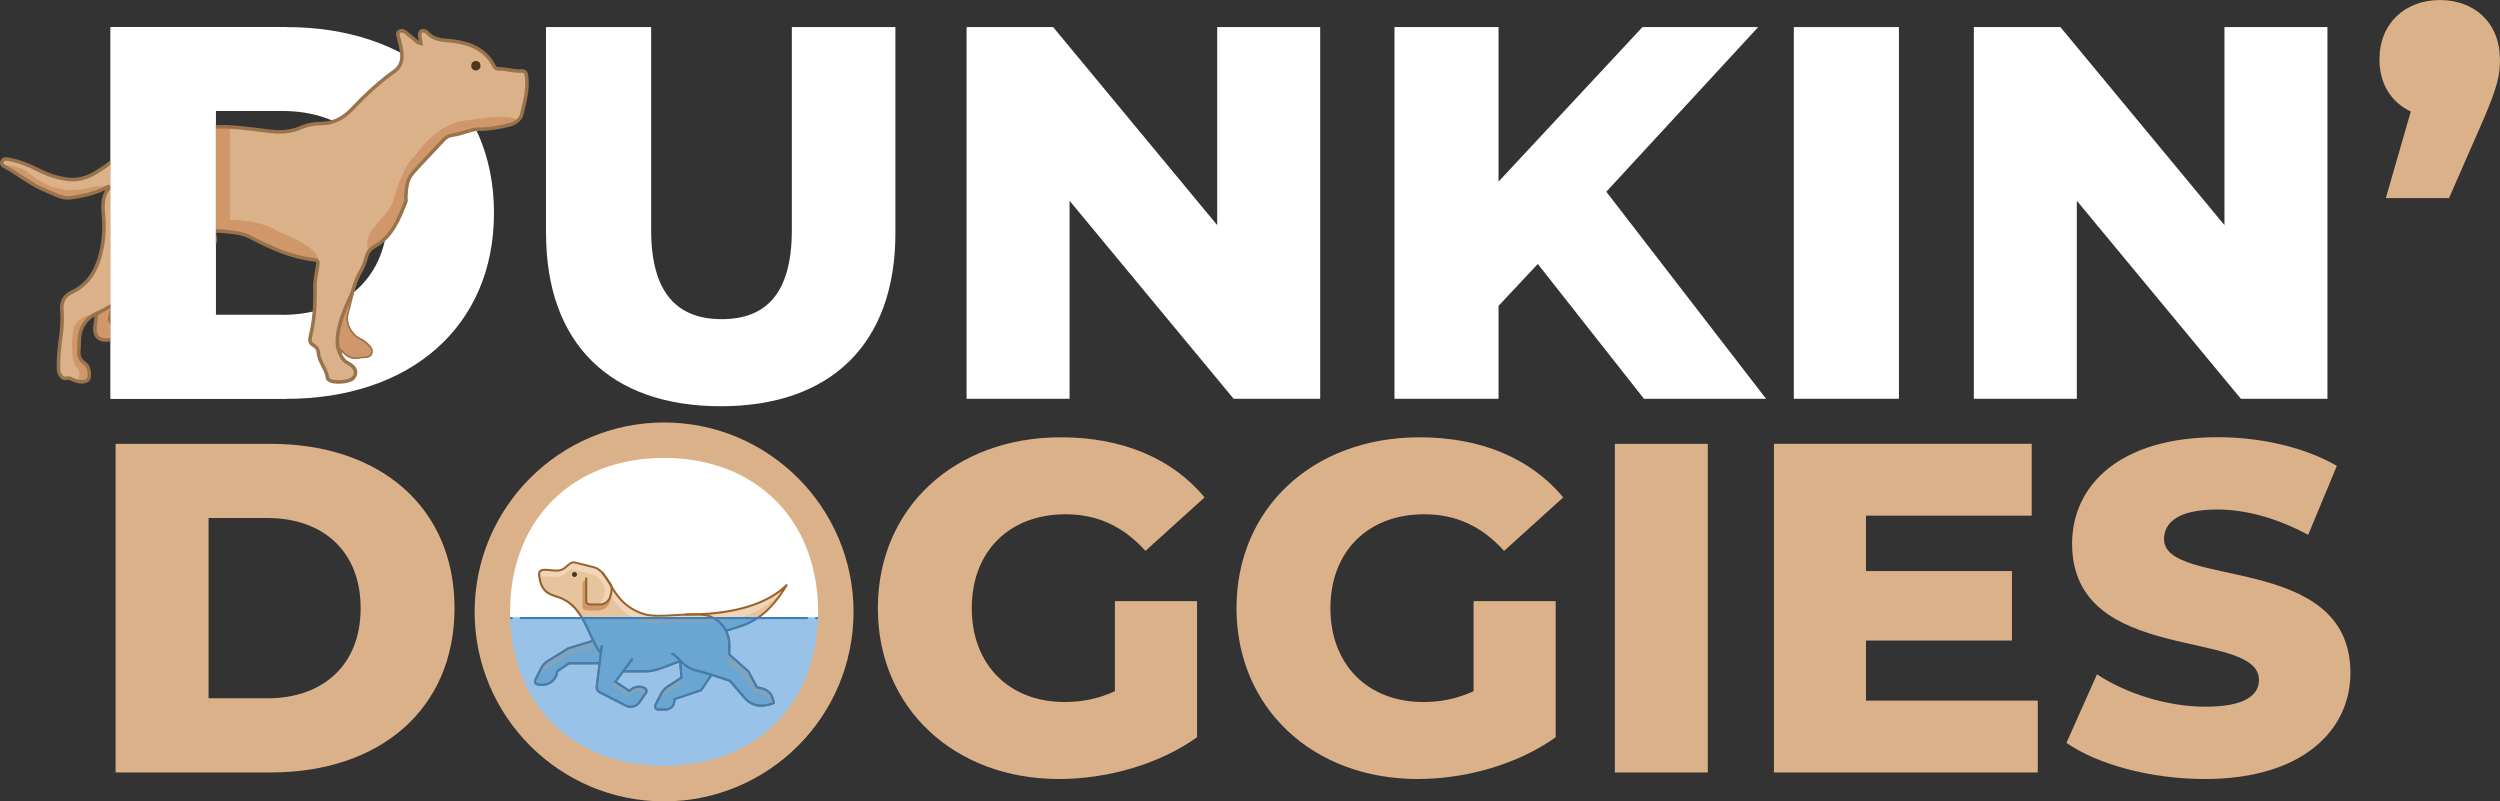 <?xml version="1.0" encoding="UTF-8"?>
<svg id="Layer_2" xmlns="http://www.w3.org/2000/svg" viewBox="0 0 529.68 169.79">
  <rect x="0" y="0" width="529.68" height="169.79" fill="#333333" stroke="none"/>
  <defs>
    <style>
      .cls-1 {
        fill: #9a622b;
      }

      .cls-2 {
        fill: #fff;
      }

      .cls-3 {
        fill: #6ba6d2;
      }

      .cls-4 {
        fill: #99c2e8;
      }

      .cls-5 {
        fill: none;
        stroke: #98734b;
        stroke-miterlimit: 10;
        stroke-width: .75px;
      }

      .cls-6 {
        fill: #80a4be;
      }

      .cls-7 {
        fill: #dab188;
      }

      .cls-8 {
        fill: #e6c49d;
      }

      .cls-9 {
        fill: #d0986a;
      }

      .cls-10 {
        fill: #4d3620;
      }

      .cls-11 {
        fill: #3b7fbb;
      }

      .cls-12 {
        fill: #f0d5b8;
      }
    </style>
  </defs>
  <g id="Layer_1-2" data-name="Layer_1">
    <circle class="cls-2" cx="141.52" cy="130.34" r="38.97"/>
    <path class="cls-2" d="M23.43,5.74h37.24c26.1,0,43.99,15.19,43.99,39.38s-17.89,39.38-43.99,39.38H23.43V5.74ZM59.77,66.71c13.39,0,22.39-7.99,22.39-21.6s-9-21.6-22.39-21.6h-14.06v43.2h14.06Z"/>
    <path class="cls-2" d="M115.68,49.39V5.74h22.28v42.98c0,13.5,5.62,18.9,14.96,18.9s14.85-5.4,14.85-18.9V5.74h21.94v43.65c0,23.51-13.73,36.68-37.01,36.68s-37.01-13.16-37.01-36.68Z"/>
    <path class="cls-2" d="M279.71,5.74v78.75h-18.34l-34.76-41.96v41.96h-21.82V5.74h18.34l34.76,41.96V5.74h21.82Z"/>
    <path class="cls-2" d="M325.83,55.91l-8.33,8.89v19.69h-22.05V5.74h22.05v32.74l30.49-32.74h24.52l-32.18,34.88,33.86,43.88h-25.87l-22.5-28.57Z"/>
    <path class="cls-2" d="M380.06,5.74h22.27v78.75h-22.27V5.74Z"/>
    <path class="cls-2" d="M493.12,5.74v78.75h-18.34l-34.76-41.96v41.96h-21.82V5.74h18.34l34.76,41.96V5.74h21.82Z"/>
    <path class="cls-7" d="M529.68,12.6c0,3.15-.45,5.63-3.6,12.94l-7.2,16.43h-13.39l5.29-18.34c-4.05-1.91-6.64-5.74-6.64-11.02,0-7.65,5.4-12.6,12.82-12.6s12.71,4.95,12.71,12.6Z"/>
    <path class="cls-7" d="M24.49,94.04h32.92c23.08,0,38.89,13.43,38.89,34.81s-15.81,34.81-38.89,34.81H24.49v-69.63ZM56.62,147.95c11.84,0,19.79-7.06,19.79-19.1s-7.96-19.1-19.79-19.1h-12.43v38.19h12.43Z"/>
    <path class="cls-7" d="M236.21,127.36h17.41v28.84c-8.06,5.77-19.1,8.85-29.24,8.85-22.18,0-38.39-15.02-38.39-36.2s16.21-36.2,38.79-36.2c13.03,0,23.57,4.48,30.44,12.73l-12.53,11.34c-4.77-5.27-10.25-7.76-16.91-7.76-11.94,0-19.89,7.86-19.89,19.89s7.96,19.89,19.69,19.89c3.68,0,7.16-.7,10.64-2.29v-19.1Z"/>
    <path class="cls-7" d="M312.2,127.36h17.41v28.84c-8.06,5.77-19.1,8.85-29.24,8.85-22.18,0-38.39-15.02-38.39-36.2s16.21-36.2,38.79-36.2c13.03,0,23.57,4.48,30.44,12.73l-12.53,11.34c-4.77-5.27-10.25-7.76-16.91-7.76-11.94,0-19.89,7.86-19.89,19.89s7.96,19.89,19.69,19.89c3.68,0,7.16-.7,10.64-2.29v-19.1Z"/>
    <path class="cls-7" d="M342.14,94.04h19.69v69.63h-19.69v-69.63Z"/>
    <path class="cls-7" d="M431.75,148.44v15.22h-55.9v-69.63h54.61v15.22h-35.11v11.74h30.93v14.72h-30.93v12.73h36.4Z"/>
    <path class="cls-7" d="M437.82,157.39l6.47-14.52c6.17,4.08,14.92,6.86,22.98,6.86s11.34-2.29,11.34-5.67c0-11.04-39.59-2.98-39.59-28.85,0-12.43,10.15-22.58,30.83-22.58,9.05,0,18.4,2.09,25.26,6.07l-6.07,14.62c-6.66-3.58-13.23-5.37-19.3-5.37-8.26,0-11.24,2.78-11.24,6.27,0,10.64,39.49,2.69,39.49,28.35,0,12.13-10.15,22.48-30.83,22.48-11.44,0-22.78-3.08-29.34-7.66Z"/>
    <g>
      <g>
        <path class="cls-4" d="M174.16,130.77c0,18.43-14.94,33.38-33.38,33.38s-33.38-14.94-33.38-33.38h66.75Z"/>
        <path class="cls-11" d="M106.03,131.17h2.38c.12,0,.22-.1.22-.22s-.1-.22-.22-.22h-2.38c-.12,0-.22.1-.22.22s.1.22.22.22Z"/>
        <path class="cls-11" d="M172.9,131.17h2.38c.12,0,.22-.1.22-.22s-.1-.22-.22-.22h-2.38c-.12,0-.22.1-.22.22,0,.12.1.22.22.22Z"/>
      </g>
      <g>
        <path class="cls-12" d="M125.7,120.15l-3.81-.95c-1.56-.37-1.81,1.82-4.06,1.68-1.32.08-3.75-.77-3.6.86.36,4.38,4.72,5.02,4.77,5.05,3.2.79,5.64,6.12,6.78,8.72.02.05.04.1.07.15l-5.45,1.69-4.36,2.71c-.6.37-1.09.91-1.4,1.54l-1.24,2.5c-.19.38.05.82.46.89l.6.09c1.8.27,3.45-1.03,3.61-2.84l2.52-1.7h6.41s-.64,5.75-.64,5.75l6.3,3.22c.98.5,2.17.2,2.81-.7l1.41-2.01c.25-.35.11-.85-.28-1.03l-.14-.06c-1.06-.48-2.32-.2-3.07.69l-2.98-1.97,1.62-2.19s.05,0,.08,0h4.77c2.37,0,4.96-1.44,7.24-2.13l.27,3.45-2.89,1.87c-.6.39-1.09.93-1.42,1.57l-1.21,2.35c-.23.45.09.98.6.98h1.58c1.09,0,1.95-.94,1.85-2.02v-.16s5.65-1.9,5.65-1.9l2.23-3.29c2.01.62,3.91,1.29,3.91,1.29l3.06,3.56c2.56,2.98,6.03,1.16,6.24,1.15l-.22-.86c-.59-2.32-2.99-2.31-3.4-2.49l-1.79-3.36-4.05-3.58v-2.5c-.06-.9-.31-1.76-.71-2.54h0c4.39-1.28,8.33-2.14,12.84-9.65-4.19,4.07-10.07,6.17-20.14,6.17l.05.02c-3.5.05-7.86.66-10.12-.05-7.4-2.34-6.96-9.06-10.75-9.96Z"/>
        <path class="cls-12" d="M125.7,120.15l-3.81-.95c-1.56-.37-1.81,1.82-4.06,1.68-1.32.08-3.75-.77-3.6.86.36,4.38,4.72,5.02,4.77,5.05,3.2.79,5.64,6.12,6.78,8.72.02.05.04.1.07.15l-5.45,1.69-4.36,2.71c-.6.37-1.09.91-1.4,1.54l-1.24,2.5c-.19.38.05.82.46.89l.6.09c1.8.27,3.45-1.03,3.61-2.84l2.52-1.7h6.41s-.64,5.75-.64,5.75l6.3,3.22c.98.5,2.17.2,2.81-.7l1.41-2.01c.25-.35.11-.85-.28-1.03l-.14-.06c-1.06-.48-2.32-.2-3.07.69l-2.98-1.97,1.62-2.19s.05,0,.08,0h4.77c2.37,0,4.96-1.44,7.24-2.13l.27,3.45-2.89,1.87c-.6.39-1.09.93-1.42,1.57l-1.21,2.35c-.23.45.09.98.6.98h1.58c1.09,0,1.95-.94,1.85-2.02v-.16s5.65-1.9,5.65-1.9l2.23-3.29c2.01.62,3.91,1.29,3.91,1.29l3.06,3.56c2.56,2.98,6.03,1.16,6.24,1.15l-.22-.86c-.59-2.32-2.99-2.31-3.4-2.49l-1.79-3.36-4.05-3.58v-2.5c-.06-.9-.31-1.76-.71-2.54h0c4.39-1.28,8.33-2.14,12.84-9.65-4.19,4.07-10.07,6.17-20.14,6.17l.05.02c-3.5.05-7.86.66-10.12-.05-7.4-2.34-6.96-9.06-10.75-9.96Z"/>
        <path class="cls-8" d="M113.39,144.11l.64-1.29,6.88-4.18,5.56-1.41c-1.29-2.9-4.46-9.68-7.48-10.43-.05-.03-4.25-.34-4.74-4.51.71-.4,2.27.03,3.24-.03,2.25.13,2.5-1.89,4.06-1.52l3.81.95c3.8.9,3.36,7.64,10.75,9.98,2.26.72,6.62.11,10.12.05,9.41,0,12.85-.54,19.24-5.91-4.03,5.82-7.66,6.64-11.66,7.81h0s0,0,0,.01c.2.47.78,1,.7,3.54-.02.62-.16,1.31-.31,1.87-.17.65.05,1.35.55,1.79l2.65,2.34c.1.09.19.19.25.31l1.71,2.91c.15.25.4.43.69.47.94.14,2.87.42,3.34,2.29-1.12.38-3.67.98-5.68-1.35l-3.06-3.56s-1.9-.66-3.91-1.29l-2.23,3.29-5.66,1.9c.25,2.84-3.84,2.45-4.06,1.71l.37-.83c.33-.64.82-1.18,1.42-1.57l3.36-2.15c.34-.22.53-.6.49-1l-.34-4.19c-2.29.69-4.88,2.13-7.24,2.13-5.12,0-4.78,0-4.85,0l-2.1,2.83c-.1.14-.07.34.08.43l2.83,1.83c.12.08.27.05.38-.04,1.04-1.02,2.17-.79,2.91-.5.3.12.42.48.23.75l-.89,1.27c-.63.9-1.83,1.2-2.81.7l-6.3-3.22.64-5.75h-6.41s-2.52,1.7-2.52,1.7c-.26,2.91-2.79,2.94-4.2,2.76-.42-.05-.66-.51-.47-.89Z"/>
        <path class="cls-6" d="M123.35,130.77h37.4c-2.29,1.59-4.54,2.16-6.93,2.86h0c.4.77.65,1.63.71,2.54v2.5s4.05,3.58,4.05,3.58l1.79,3.36c.41.18,2.81.17,3.4,2.49l.22.86c-.21.02-3.67,1.83-6.24-1.15l-3.06-3.56s-1.9-.66-3.91-1.29l-2.23,3.29-5.66,1.9v.16c.11,1.09-.75,2.02-1.84,2.02h-1.58c-.5,0-.83-.53-.6-.98l1.21-2.35c.33-.64.82-1.18,1.42-1.57l2.89-1.87-.27-3.45c-2.29.69-4.88,2.13-7.24,2.13h-4.77s-.05,0-.08,0l-1.62,2.19,2.98,1.97c.75-.89,2.01-1.18,3.07-.69l.14.06c.39.18.53.67.28,1.03l-1.41,2.01c-.63.9-1.83,1.2-2.81.7l-6.3-3.22.64-5.75h-6.41s-2.52,1.7-2.52,1.7c-.16,1.81-1.81,3.11-3.61,2.84l-.6-.09c-.42-.06-.65-.51-.46-.89l1.24-2.5c.31-.63.8-1.17,1.4-1.54l4.36-2.71,5.45-1.69c-.02-.05-.04-.1-.07-.15-.54-1.23-1.37-3.07-2.43-4.75Z"/>
        <path class="cls-3" d="M133.98,130.77c.63.34,1.34.65,2.14.9,2.26.72,6.62.11,10.12.05,4.73,0,7.95-.14,10.8-.96h3.71c-2.29,1.59-4.54,2.16-6.93,2.86h0s0,0,0,.01c.2.47.78,1,.7,3.54-.02.62-.16,1.31-.31,1.87-.17.65.05,1.35.55,1.79l2.65,2.34c.1.09.19.19.25.31l1.71,2.91c.15.25.4.43.69.47.94.14,2.87.42,3.34,2.29-1.12.38-3.67.98-5.68-1.35l-3.06-3.56s-1.9-.66-3.91-1.29l-2.23,3.29-5.66,1.9c.25,2.84-3.84,2.45-4.06,1.71l.37-.83c.33-.64.82-1.18,1.42-1.57l3.36-2.15c.34-.22.53-.6.49-1l-.34-4.19c-2.29.69-4.88,2.13-7.24,2.13-5.12,0-4.78,0-4.85,0l-2.1,2.83c-.1.14-.07.34.08.43l2.83,1.83c.12.08.27.05.38-.04,1.04-1.02,2.17-.79,2.91-.5.3.12.42.48.23.75l-.89,1.27c-.63.9-1.83,1.2-2.81.7l-6.3-3.22.64-5.75h-6.41s-2.52,1.7-2.52,1.7c-.26,2.91-2.79,2.94-4.2,2.76-.42-.05-.66-.51-.47-.89l.64-1.29,6.88-4.18,5.56-1.41c-.69-1.55-1.91-4.21-3.37-6.46h10.86Z"/>
        <circle class="cls-10" cx="121.72" cy="121.71" r=".49"/>
        <path class="cls-9" d="M124.19,122.83v4.38c0,.38.04.85,1.03.85h2.01c1.02-.06,1.87-.79,2.08-1.79l.21-.89c.01-.05.02-.11.03-.17.05.34.04.69-.04,1.04l-.24,1.02c-.23,1.16-1.21,2.01-2.38,2.08h-2.31c-1.14,0-1.19-.54-1.19-.98v-4.58c0-.48.34-.88.8-.97Z"/>
        <path class="cls-12" d="M128.35,122.52l.9,1.07c.33.53.43,1.18.28,1.79l-.21.89c-.21,1-1.06,1.73-2.08,1.79h-2.01c-1,0-1.03-.48-1.03-.85v-4.42c0-.48.39-.87.87-.86l2.1.03c.46,0,.89.21,1.19.57Z"/>
        <path class="cls-8" d="M125.36,121.71c.77.1,1.83,1.14,1.99,1.37l.49.69c.33.53.43,1.18.28,1.79-.16.64-.26,1.99-1.59,2.52h-1.32c-1,0-1.03-.48-1.03-.85v-5.5s1.17-.02,1.17-.02Z"/>
        <circle class="cls-10" cx="121.72" cy="121.71" r=".49"/>
      </g>
      <path class="cls-1" d="M153.82,133.84s.04,0,.06,0l.55-.16c4.14-1.19,8.05-2.32,12.42-9.59.06-.09.03-.22-.05-.28-.09-.07-.21-.06-.29.01-4.21,4.09-11.36,6.17-21.27,6.17-.12,0-.22.1-.22.22s.1.22.22.22c9.18,0,16.04-1.78,20.43-5.28-3.94,5.97-7.4,6.97-11.36,8.11l-.55.16c-.12.03-.18.16-.15.27.03.1.12.16.21.16Z"/>
      <path class="cls-1" d="M132.29,142.46h4.57c1.65,0,3.39-.67,5.06-1.33.84-.33,1.64-.64,2.4-.86.12-.03.18-.15.15-.27-.03-.12-.15-.18-.27-.15-.79.23-1.59.54-2.44.87-1.64.64-3.33,1.3-4.9,1.3h-4.57c-.12,0-.22.1-.22.22,0,.12.1.22.22.22Z"/>
      <path class="cls-1" d="M161.35,149.72c.91,0,1.78-.22,2.52-.5.07-.03.12-.05.15-.05.06,0,.11-.04.15-.09.04-.05.04-.12.02-.18l-.22-.86c-.52-2.05-2.39-2.41-3.19-2.56-.1-.02-.21-.04-.27-.06l-1.75-3.28s-.03-.04-.05-.06l-3.97-3.51v-2.4c-.17-2.53-1.71-4.72-4.03-5.71-1.61-.7-4.56-.52-7.41-.36-2.57.15-5.23.31-6.78-.19-4.18-1.32-5.82-4.1-7.13-6.33-1.02-1.73-1.9-3.22-3.64-3.64l-3.81-.95c-.86-.2-1.38.27-1.89.73-.55.5-1.12,1.01-2.21.94,0,0-.02,0-.03,0-.34.02-.75-.02-1.2-.07-.92-.1-1.87-.2-2.34.27-.22.21-.31.52-.27.9.31,3.7,2.18,4.31,3.83,4.84.38.12.74.24,1.07.39,3.14,1.4,4.51,4.38,5.84,7.27.7,1.53,1.37,2.98,2.28,4.15.07.1.21.11.31.04.1-.07.11-.21.04-.31-.88-1.13-1.53-2.56-2.22-4.07-1.36-2.96-2.76-6.02-6.06-7.49-.36-.16-.74-.28-1.11-.4-1.6-.52-3.24-1.05-3.53-4.46-.02-.25.02-.43.14-.55.33-.32,1.21-.23,1.98-.15.46.05.89.09,1.25.07,1.26.07,1.96-.55,2.51-1.06.48-.44.86-.78,1.49-.63l3.81.95c1.56.37,2.35,1.72,3.36,3.43,1.35,2.29,3.03,5.15,7.38,6.53,1.63.52,4.33.36,6.94.21,2.8-.16,5.69-.33,7.21.32,2.17.93,3.61,2.97,3.77,5.32v2.49c0,.06.03.12.07.16l4.02,3.55,1.77,3.33s.06.08.1.1c.1.04.24.07.43.11.84.16,2.4.46,2.84,2.24l.17.66s0,0,0,0c-2.41.92-4.36.53-5.81-1.15l-3.06-3.56s-.06-.05-.09-.06c-.05-.02-4.7-1.63-7.14-2.19-1.72-.4-2.81-1.52-3.69-2.42-.53-.54-.95-.97-1.39-1.12-.11-.04-.24.02-.28.14-.04.11.02.24.14.28.34.12.75.53,1.22,1.02.87.89,2.07,2.11,3.91,2.54,2.27.52,6.5,1.97,7.03,2.16l3.02,3.52c1.15,1.34,2.5,1.78,3.78,1.78Z"/>
      <path class="cls-1" d="M139.45,150.55h1.58c.58,0,1.14-.25,1.53-.68.39-.43.59-1,.54-1.58l5.5-1.84s.08-.05.11-.08l2.21-3.25c.07-.1.04-.24-.06-.3-.1-.07-.24-.04-.3.06l-2.16,3.19-5.59,1.87c-.1.03-.16.13-.15.23v.16c.06.46-.09.91-.41,1.25-.31.34-.74.53-1.21.53h-1.58c-.16,0-.3-.08-.39-.22-.08-.14-.09-.3-.02-.44l1.21-2.35c.31-.6.77-1.11,1.34-1.48l2.89-1.87c.07-.04.11-.12.1-.2l-.27-3.46c0-.12-.12-.21-.24-.2-.12,0-.21.12-.2.24l.26,3.33-2.78,1.8c-.63.41-1.15.98-1.49,1.65l-1.21,2.35c-.14.28-.13.6.03.87.16.27.45.43.76.43Z"/>
      <path class="cls-1" d="M133.64,149.96c.77,0,1.53-.37,1.99-1.03l1.41-2.01c.16-.22.2-.5.13-.76-.07-.26-.25-.48-.5-.59l-.14-.06c-1.09-.49-2.38-.24-3.2.61l-2.63-1.74,3.38-4.55c.07-.1.05-.23-.05-.31-.1-.07-.23-.05-.31.05l-3.52,4.74s-.05.11-.04.17.04.11.09.14l2.98,1.97c.09.06.22.04.29-.04.69-.81,1.85-1.07,2.82-.63l.14.06c.13.06.22.17.26.31.04.14.01.28-.07.4l-1.41,2.01c-.56.8-1.65,1.07-2.53.63l-5.56-2.84c-.36-.18-.57-.58-.53-.98l1.06-8.6c.01-.12-.07-.23-.19-.24-.12-.01-.23.07-.24.19l-1.06,8.6c-.06.58.24,1.15.76,1.42l5.56,2.84c.35.18.72.26,1.09.26Z"/>
      <path class="cls-1" d="M114.93,145.33c.75,0,1.48-.25,2.08-.73.71-.56,1.15-1.35,1.26-2.25l2.38-1.6h6.34c.12,0,.22-.1.22-.22s-.1-.22-.22-.22h-6.41s-.09.01-.12.04l-2.52,1.7c-.05.04-.09.1-.1.16-.07.81-.47,1.54-1.11,2.05-.64.51-1.44.72-2.25.6l-.6-.09c-.13-.02-.23-.1-.29-.21-.06-.11-.06-.25,0-.36l1.24-2.5c.3-.6.75-1.1,1.32-1.45l4.34-2.69,4.99-1.51c.12-.04.18-.16.15-.27-.04-.12-.16-.18-.27-.15l-5.02,1.52s-.04.01-.05.02l-4.36,2.71c-.64.39-1.15.96-1.48,1.63l-1.24,2.5c-.12.24-.12.52,0,.76.13.24.35.4.62.44l.6.09c.17.03.34.04.5.04Z"/>
      <path class="cls-1" d="M125.22,128.28h2.02c1.13-.06,2.07-.87,2.3-1.96l.21-.88c.16-.66.05-1.37-.31-1.95l-1.57-2.21c-.07-.1-.21-.12-.31-.05-.1.07-.12.21-.05.31l1.56,2.19c.29.47.38,1.06.25,1.61l-.21.89c-.19.91-.96,1.57-1.88,1.62h-2c-.81,0-.81-.31-.81-.63v-4.69c0-.12-.1-.22-.22-.22s-.22.1-.22.22v4.69c0,.32,0,1.07,1.25,1.07Z"/>
      <path class="cls-11" d="M153.88,133.83l.55-.16c2.21-.64,4.3-1.24,6.44-2.73l-.25-.36c-2.08,1.44-4.14,2.04-6.32,2.66l-.55.16.12.42Z"/>
      <path class="cls-11" d="M132.29,142.46h4.57c1.65,0,3.39-.67,5.06-1.33.84-.33,1.64-.64,2.4-.86.12-.03.18-.15.15-.27-.03-.12-.15-.18-.27-.15-.79.23-1.59.54-2.44.87-1.64.64-3.33,1.3-4.9,1.3h-4.57c-.12,0-.22.1-.22.22,0,.12.1.22.22.22Z"/>
      <path class="cls-11" d="M127.2,138.51s.09-.01.13-.05c.1-.07.11-.21.04-.31-.88-1.13-1.53-2.56-2.22-4.07-.52-1.13-1.05-2.29-1.7-3.38-.06-.1-.2-.14-.3-.07-.1.06-.14.2-.07.3.64,1.06,1.17,2.22,1.68,3.33.7,1.53,1.37,2.98,2.28,4.15.04.06.11.09.17.09Z"/>
      <path class="cls-11" d="M161.35,149.72c.91,0,1.78-.22,2.52-.5.07-.03.12-.05.15-.05.06,0,.11-.04.15-.09.04-.05.04-.12.02-.18l-.22-.86c-.52-2.05-2.39-2.41-3.19-2.56-.1-.02-.21-.04-.27-.06l-1.75-3.28s-.03-.04-.05-.06l-3.97-3.51v-2.4c-.14-2.1-1.27-4.03-3.02-5.17-.1-.07-.24-.04-.3.06-.07.1-.04.24.06.3,1.64,1.07,2.69,2.87,2.82,4.82v2.49c0,.06.03.12.07.16l4.02,3.55,1.77,3.33s.06.08.1.1c.1.04.24.07.43.11.84.16,2.4.46,2.84,2.24l.17.66s0,0,0,0c-2.41.92-4.36.53-5.81-1.15l-3.06-3.56s-.06-.05-.09-.06c-.05-.02-4.7-1.63-7.14-2.19-1.72-.4-2.81-1.52-3.69-2.42-.53-.54-.95-.97-1.39-1.12-.11-.04-.24.02-.28.14-.04.11.02.24.14.28.34.12.75.53,1.22,1.02.87.89,2.07,2.11,3.91,2.54,2.27.52,6.5,1.97,7.03,2.16l3.02,3.52c1.15,1.34,2.5,1.78,3.78,1.78Z"/>
      <path class="cls-11" d="M139.45,150.55h1.58c.58,0,1.14-.25,1.53-.68.39-.43.59-1,.54-1.58l5.5-1.84s.08-.05.11-.08l2.21-3.25c.07-.1.04-.24-.06-.3-.1-.07-.24-.04-.3.06l-2.16,3.19-5.59,1.87c-.1.03-.16.13-.15.23v.16c.06.46-.09.91-.41,1.25-.31.34-.74.53-1.21.53h-1.58c-.16,0-.3-.08-.39-.22-.08-.14-.09-.3-.02-.44l1.21-2.35c.31-.6.77-1.11,1.34-1.48l2.89-1.87c.07-.04.11-.12.1-.2l-.27-3.46c0-.12-.12-.21-.24-.2-.12,0-.21.12-.2.24l.26,3.33-2.78,1.8c-.63.41-1.15.98-1.49,1.65l-1.21,2.35c-.14.28-.13.6.03.87.16.27.45.43.76.43Z"/>
      <path class="cls-11" d="M133.64,149.96c.77,0,1.53-.37,1.99-1.03l1.41-2.01c.16-.22.2-.5.13-.76-.07-.26-.25-.48-.5-.59l-.14-.06c-1.09-.49-2.38-.24-3.2.61l-2.63-1.74,3.38-4.55c.07-.1.05-.23-.05-.31-.1-.07-.23-.05-.31.05l-3.52,4.74s-.05.11-.04.17.04.11.09.14l2.98,1.97c.09.06.22.04.29-.04.69-.81,1.85-1.07,2.82-.63l.14.06c.13.06.22.17.26.31.04.14.01.28-.07.4l-1.41,2.01c-.56.8-1.65,1.07-2.53.63l-5.56-2.84c-.36-.18-.57-.58-.53-.98l1.06-8.6c.01-.12-.07-.23-.19-.24-.12-.01-.23.07-.24.19l-1.06,8.6c-.06.58.24,1.15.76,1.42l5.56,2.84c.35.18.72.26,1.09.26Z"/>
      <path class="cls-11" d="M114.93,145.33c.75,0,1.48-.25,2.08-.73.71-.56,1.15-1.35,1.26-2.25l2.38-1.6h6.34c.12,0,.22-.1.22-.22s-.1-.22-.22-.22h-6.41s-.09.01-.12.04l-2.52,1.7c-.05.04-.09.1-.1.16-.07.81-.47,1.54-1.11,2.05-.64.51-1.44.72-2.25.6l-.6-.09c-.13-.02-.23-.1-.29-.21-.06-.11-.06-.25,0-.36l1.24-2.5c.3-.6.75-1.1,1.32-1.45l4.34-2.69,4.99-1.51c.12-.04.18-.16.15-.27-.04-.12-.16-.18-.27-.15l-5.02,1.52s-.04.01-.05.02l-4.36,2.71c-.64.39-1.15.96-1.48,1.63l-1.24,2.5c-.12.24-.12.52,0,.76.13.24.35.4.62.44l.6.09c.17.03.34.04.5.04Z"/>
      <path class="cls-11" d="M110.33,131.17h60.66c.12,0,.22-.1.22-.22s-.1-.22-.22-.22h-60.66c-.12,0-.22.1-.22.22s.1.22.22.22Z"/>
    </g>
    <path class="cls-7" d="M140.7,169.79c-22.13,0-40.14-18.01-40.14-40.14s18.01-40.14,40.14-40.14,40.14,18.01,40.14,40.14-18.01,40.14-40.14,40.14ZM140.7,97.02c-19.49,0-32.63,13.14-32.63,32.63s13.14,32.63,32.63,32.63,32.63-13.14,32.63-32.63-13.14-32.63-32.63-32.63Z"/>
    <g id="c6iyLI">
      <path class="cls-7" d="M22.76,39.65c-2.44,1.25-5.07,1.89-7.76,2.24-1.93.25-3.56-.83-5.26-1.5-3.17-1.26-5.78-3.5-8.76-5.12-.36-.19-.76-.43-.56-1,.23-.67.74-.64,1.26-.55,2.39.41,4.6,1.35,6.75,2.44,1.77.9,3.62,1.49,5.61,1.79,2.41.36,4.5-.27,6.48-1.53.73-.46,1.47-.9,2.14-1.43,6.39-5.04,13.87-7.33,21.79-8.03,4.26-.38,8.59.37,12.87.87,2.22.26,4.37.11,6.44-.8,1.43-.63,2.91-.86,4.5-.87,2.53-.02,4.67-1.3,6.34-3.07,2.79-2.96,5.74-5.7,9.05-8.06,1.25-.9,1.62-2.24,1.49-3.74-.1-1.17-.47-2.27-.73-3.4-.1-.43-.3-.99.26-1.27.47-.24.93-.06,1.32.25.61.48,1.2.98,1.79,1.48.42.36.78.79,1.42.87-.09-.57-.22-1.11-.27-1.66-.08-.92.41-1.27,1.24-.93.12.05.24.12.32.22,1.48,1.79,3.52,1.59,5.56,1.86,3.49.47,6.76,1.71,8.56,5.17.2.39.44.73.97.71,1.64-.05,3.22.57,4.87.45.8-.06,1.03.37,1.12,1.08.34,2.79-.37,5.47-1.03,8.11-.3,1.2-1.48,1.95-2.63,2.24-2.2.56-4.46.93-6.75.91-.76,0-1.43.25-2.13.45-.99.28-1.94.66-2.98.77-.72.08-1.45.37-1.95.91-2.18,2.39-4.47,4.66-6.6,7.09-1.4,1.6-1.41,3.43-1.52,5.3-.01.25.12.54.03.75-1.47,3.68-2.86,7.43-6.61,9.53-.87.48-1.44,1.15-1.73,2.13-.3,1.02-.6,2.1-1.15,2.99-1.7,2.78-2.1,5.98-2.99,9.01-.65,2.21.81,4.85,2.88,5.73.23.1.46.24.66.4.77.63,1.8,1.4,1.51,2.36-.29.98-1.62.59-2.5.81-2.13.52-3.13-1.07-4.41-2.26.26,1.5.65,2.87,2.14,3.63,1.6.82,2,2.13.98,3.18-.79.81-4.13,1.06-5.03.37-.13-.1-.33-.23-.35-.37-.2-1.97-1.81-3.43-1.94-5.42-.05-.69-.41-1.24-1.01-1.56-.81-.44-.89-1.12-.7-1.88.84-3.37,1.06-6.79.97-10.25-.04-1.69.35-3.34.62-4.99.12-.71-.08-.93-.72-1.01-4.87-.54-9.24-2.53-13.52-4.77-2.11-1.1-4.48-1.12-6.77-1.36-.76-.08-1.02.44-.81,1.09.38,1.15-.07,1.87-1,2.5-.9.62-1.65.3-2.5-.14-1.41-.73-2.89-1.31-4.32-2.01-.69-.34-1.03-.17-1.4.49-2.77,5.02-6.12,9.56-10.97,12.8-1.29.86-1.77,2.16-2.07,3.58-.15.69.18,1.18.75,1.49.82.45,1.52,1.24,1.36,2.03-.18.93-1.31,1.11-2.21,1.24-2.27.32-3.35-.82-3-3.11.13-.81.21-1.62.31-2.46-2.05.8-3.52,2.92-3.67,5.28-.05.82,0,1.64-.09,2.45-.11,1.15.13,2.06,1.17,2.78.9.63,1.1,1.72,1.03,2.79-.04.6-.4,1-1.05,1.13-.76.15-1.43-.03-2.13-.29-.55-.2-.97-.63-1.74-.39-.76.23-1.59-.92-1.61-1.94-.05-2.46.21-4.91.56-7.34.25-1.77.27-3.52.16-5.28-.11-1.75.51-2.94,2.14-3.72,3.01-1.42,4.74-3.8,5.76-7.02,1.03-3.26,1.19-6.46.89-9.78-.16-1.79-.13-3.63,1.12-5.17.1-.29.08-.48-.3-.3Z"/>
    </g>
    <path class="cls-9" d="M58.86,48.99c-3.52-2.42-10.13-2.42-10.13-2.42v-19.65c-1.36-.07-2.72-.07-4.07.03v25.51c.85-.61,1.26-1.32.9-2.42-.21-.65.04-1.17.81-1.09,2.3.25,4.66.26,6.77,1.36,4.28,2.24,8.64,4.22,13.52,4.77.24.03.39.09.51.17.1-.05.17-.09.17-.09.77-2.64-8.48-6.17-8.48-6.17Z"/>
    <path class="cls-9" d="M109.85,25.44c-2.55-1.51-10.15-.01-10.15-.01-7.16.22-11.78,7.6-11.78,7.6-2.64,1.98-4.62,9.47-4.62,9.47-.44,2.09-3.08,4.07-4.84,6.83-.88,1.37-.74,2.93-.39,4.16.32-.54.76-.96,1.36-1.29,3.76-2.09,5.14-5.85,6.61-9.53.08-.21-.05-.5-.03-.75.11-1.88.12-3.7,1.52-5.3,2.13-2.43,4.42-4.71,6.6-7.09.49-.54,1.23-.83,1.95-.91,1.04-.11,1.99-.49,2.98-.77.7-.2,1.37-.45,2.13-.45,2.29.02,4.55-.35,6.75-.91.7-.18,1.4-.53,1.92-1.04Z"/>
    <path class="cls-9" d="M16.21,80.73c.55.17,1.11.26,1.71.14.65-.13,1.01-.53,1.05-1.13.07-1.07-.13-2.16-1.03-2.79-1.04-.73-1.28-1.63-1.17-2.78.08-.81.03-1.64.09-2.45.15-2.36,1.62-4.49,3.67-5.28,0,0-4.16.16-5.04,3.46,0,.55-.88,6.17.88,8.04,0,0,1.1,1.32-.11,2.75,0,0-.02.02-.04.04Z"/>
    <path class="cls-9" d="M25.37,63.67c-3.08.93-4.85,2.77-4.85,2.77-.11.84-.19,1.65-.31,2.46-.36,2.29.73,3.42,3,3.11.9-.13,2.03-.31,2.21-1.24.16-.78-.54-1.57-1.36-2.03-.57-.32-.9-.8-.75-1.49.3-1.42.78-2.72,2.07-3.58Z"/>
    <path class="cls-9" d="M18.23,39.96c-3.96.77-5.39,0-5.39,0-3.74-.33-7.38-3.85-7.38-3.85-2.3-1.02-3.83-1.21-4.85-1.09.11.1.24.18.37.25,2.97,1.62,5.59,3.86,8.76,5.12,1.69.67,3.33,1.75,5.26,1.5,2.69-.35,5.32-.99,7.76-2.24-1.31-.64-4.53.31-4.53.31Z"/>
    <g id="c6iyLI-2" data-name="c6iyLI">
      <path class="cls-5" d="M22.76,39.65c-2.44,1.25-5.07,1.89-7.76,2.24-1.93.25-3.56-.83-5.26-1.5-3.17-1.26-5.78-3.5-8.76-5.12-.36-.19-.76-.43-.56-1,.23-.67.74-.64,1.26-.55,2.39.41,4.6,1.35,6.75,2.44,1.77.9,3.62,1.49,5.61,1.79,2.41.36,4.5-.27,6.48-1.53.73-.46,1.47-.9,2.14-1.43,6.39-5.04,13.87-7.33,21.79-8.03,4.26-.38,8.59.37,12.87.87,2.22.26,4.37.11,6.44-.8,1.43-.63,2.91-.86,4.5-.87,2.53-.02,4.67-1.3,6.34-3.07,2.79-2.96,5.74-5.7,9.05-8.06,1.25-.9,1.62-2.24,1.49-3.74-.1-1.17-.47-2.27-.73-3.4-.1-.43-.3-.99.26-1.27.47-.24.93-.06,1.32.25.61.48,1.2.98,1.79,1.48.42.36.78.79,1.42.87-.09-.57-.22-1.11-.27-1.66-.08-.92.41-1.27,1.24-.93.12.05.24.12.32.22,1.48,1.79,3.52,1.59,5.56,1.86,3.49.47,6.76,1.71,8.56,5.17.2.39.44.73.97.71,1.64-.05,3.22.57,4.87.45.8-.06,1.03.37,1.12,1.08.34,2.79-.37,5.47-1.03,8.11-.3,1.2-1.48,1.95-2.63,2.24-2.2.56-4.46.93-6.75.91-.76,0-1.43.25-2.13.45-.99.28-1.94.66-2.98.77-.72.08-1.45.37-1.95.91-2.18,2.39-4.47,4.66-6.6,7.09-1.4,1.6-1.41,3.43-1.52,5.3-.01.25.12.54.03.75-1.47,3.68-2.86,7.43-6.61,9.53-.87.48-1.44,1.15-1.73,2.13-.3,1.02-.6,2.1-1.15,2.99-1.7,2.78-2.1,5.98-2.99,9.01-.65,2.21.81,4.85,2.88,5.73.23.1.46.24.66.4.77.63,1.8,1.4,1.51,2.36-.29.98-1.62.59-2.5.81-2.13.52-3.13-1.07-4.41-2.26.26,1.5.65,2.87,2.14,3.63,1.6.82,2,2.13.98,3.18-.79.81-4.13,1.06-5.03.37-.13-.1-.33-.23-.35-.37-.2-1.97-1.81-3.43-1.94-5.42-.05-.69-.41-1.24-1.01-1.56-.81-.44-.89-1.12-.7-1.88.84-3.37,1.06-6.79.97-10.25-.04-1.69.35-3.34.62-4.99.12-.71-.08-.93-.72-1.01-4.87-.54-9.24-2.53-13.52-4.77-2.11-1.1-4.48-1.12-6.77-1.36-.76-.08-1.02.44-.81,1.09.38,1.15-.07,1.87-1,2.5-.9.62-1.65.3-2.5-.14-1.41-.73-2.89-1.31-4.32-2.01-.69-.34-1.03-.17-1.4.49-2.77,5.02-6.12,9.56-10.97,12.8-1.29.86-1.77,2.16-2.07,3.58-.15.69.18,1.18.75,1.49.82.45,1.52,1.24,1.36,2.03-.18.93-1.31,1.11-2.21,1.24-2.27.32-3.35-.82-3-3.11.13-.81.21-1.62.31-2.46-2.05.8-3.52,2.92-3.67,5.28-.05.82,0,1.64-.09,2.45-.11,1.15.13,2.06,1.17,2.78.9.63,1.1,1.72,1.03,2.79-.04.6-.4,1-1.05,1.13-.76.15-1.43-.03-2.13-.29-.55-.2-.97-.63-1.74-.39-.76.23-1.59-.92-1.61-1.94-.05-2.46.21-4.91.56-7.34.25-1.77.27-3.52.16-5.28-.11-1.75.51-2.94,2.14-3.72,3.01-1.42,4.74-3.8,5.76-7.02,1.03-3.26,1.19-6.46.89-9.78-.16-1.79-.13-3.63,1.12-5.17.1-.29.08-.48-.3-.3Z"/>
    </g>
    <path class="cls-9" d="M78.6,74.81c.29-.96-.74-1.73-1.51-2.36-.2-.16-.42-.3-.66-.4-2.07-.88-3.53-3.51-2.88-5.73.37-1.27.66-2.56.99-3.84l-.16-.16c-4.16,7.53-3.46,10.76-2.47,12.1-.09-.34-.16-.69-.23-1.05,1.28,1.19,2.28,2.77,4.41,2.26.88-.21,2.2.18,2.5-.81Z"/>
    <path class="cls-5" d="M72.18,74.97s-2.7-2.42,2.48-12.99"/>
    <path class="cls-5" d="M20.52,66.45s2.02-1.1,4-2.17"/>
    <path class="cls-2" d="M59.77,66.71h-14.06V23.51h14.06l.9-17.78H23.43v78.75h37.24l-.9-17.78Z"/>
    <ellipse class="cls-10" cx="100.82" cy="13.92" rx=".98" ry="1.01" transform="translate(-.58 5.23) rotate(-2.96)"/>
  </g>
</svg>